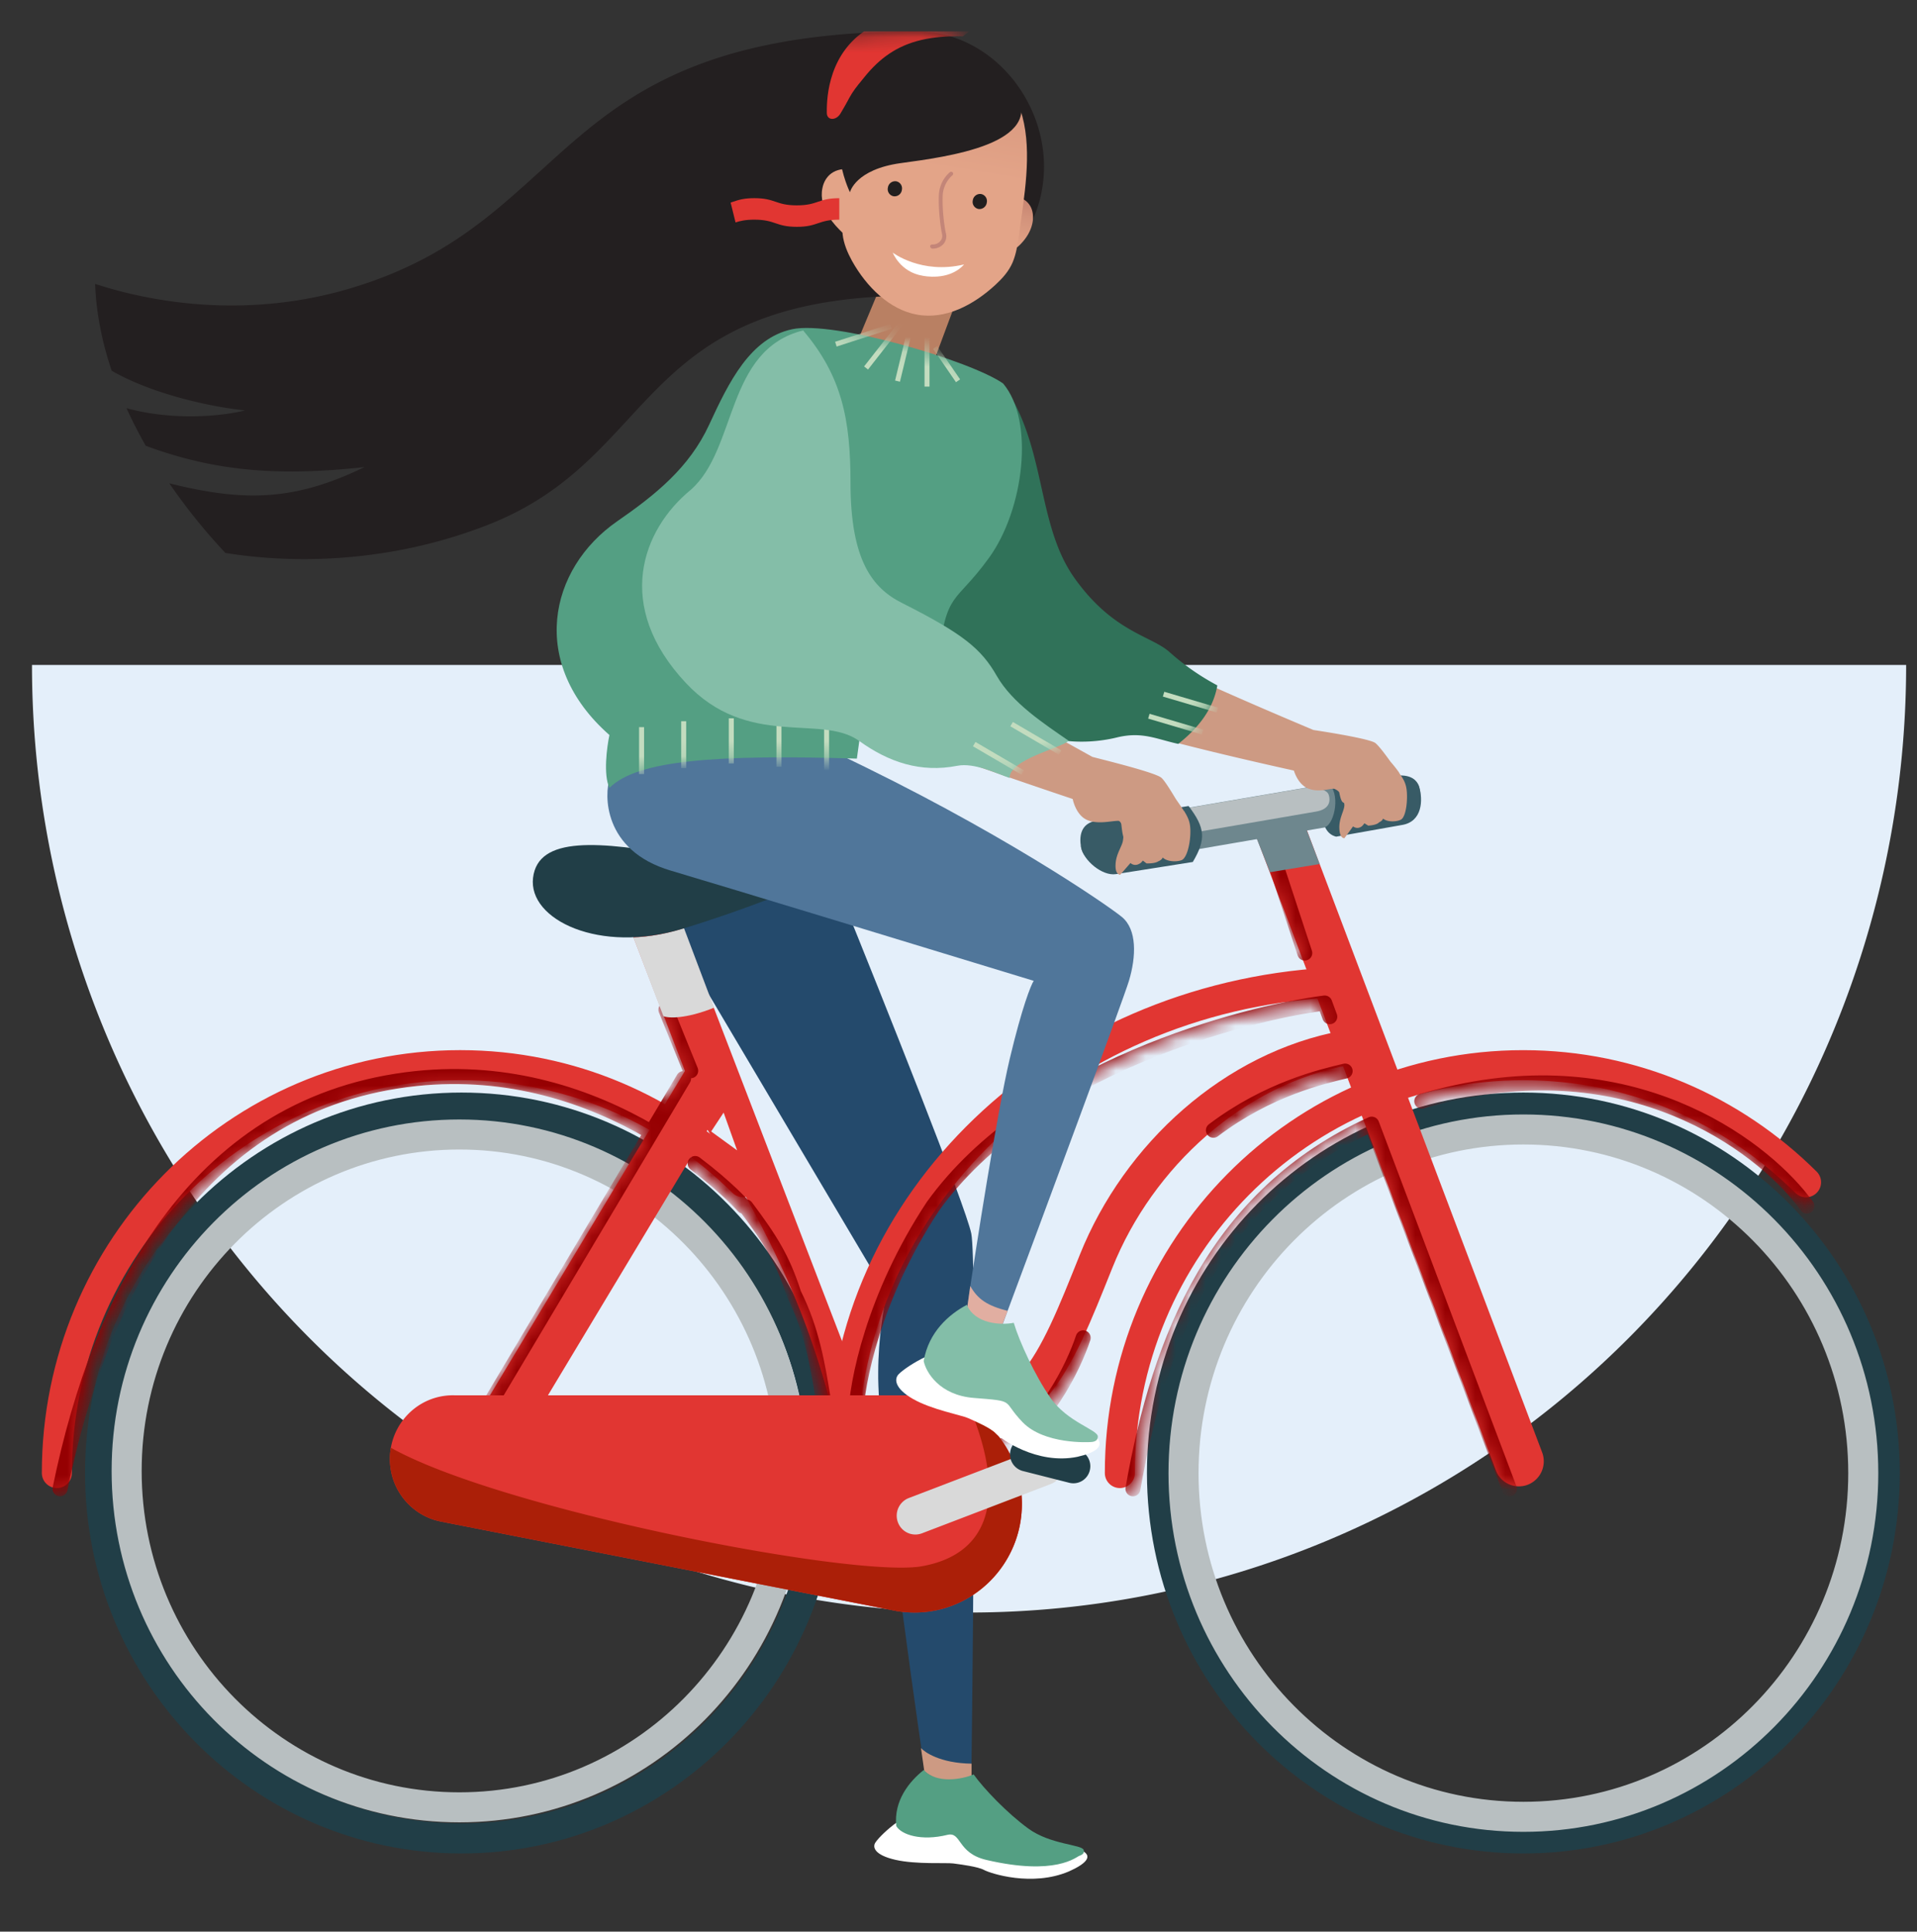 <svg xmlns="http://www.w3.org/2000/svg" width="128" height="129" fill="none"><rect width="100%" height="100%" fill="#333333" stroke="none"/><g clip-path="url(#a)"><path fill="#E4EFFA" d="M127.275 44.408a63.89 63.89 0 0 1-4.763 24.216 63.33 63.33 0 0 1-13.563 20.53 62.53 62.53 0 0 1-20.3 13.718 61.964 61.964 0 0 1-23.944 4.817 61.963 61.963 0 0 1-23.944-4.817 62.532 62.532 0 0 1-20.3-13.718 63.335 63.335 0 0 1-13.563-20.53 63.907 63.907 0 0 1-4.762-24.216h125.139Z"/><path fill="#B98063" d="m56.56 24.457 2.162-5.172 5.114.862-1.902 5.105-5.375-.795Z"/><path fill="#231F20" fill-rule="evenodd" d="m36.297 11.226-.422.381c-3.237 2.927-6.495 5.871-12.502 7.656-6.833 2.03-13.088.978-17.021-.302.071 1.98.476 3.928 1.106 5.799 2.98 1.71 7.126 2.475 8.906 2.647-1.338.346-4.644.747-7.917-.148.39.861.823 1.7 1.284 2.51 4.876 1.815 9.233 2.006 14.606 1.426-4.575 2.21-7.895 2.37-13.033 1.081a39.238 39.238 0 0 0 3.745 4.65c4.277.697 10.78.77 17.545-1.882 4.456-1.748 6.918-4.415 9.337-7.036 3.854-4.175 7.599-8.232 19.12-8.267l.149.002c4.7 0 8.51-3.854 8.51-8.608 0-4.749-3.775-9.033-8.469-9.04-14.867 0-20.03 4.677-24.944 9.13Z" clip-rule="evenodd"/><mask id="b" width="64" height="36" x="6" y="2" maskUnits="userSpaceOnUse" style="mask-type:alpha"><path fill="#231F20" d="M35.875 11.607c5.049-4.563 10.074-9.513 25.366-9.513 4.694.008 8.47 4.292 8.47 9.041 0 4.754-3.81 8.608-8.511 8.608-.05 0-.1 0-.15-.002-11.52.035-15.265 4.092-19.119 8.267-2.42 2.62-4.881 5.288-9.337 7.036-6.765 2.653-13.268 2.58-17.545 1.881-3.872-4.114-8.44-10.843-8.697-17.964 3.933 1.28 10.188 2.333 17.021.302 6.006-1.785 9.265-4.73 12.502-7.656Z"/></mask><g mask="url(#b)"><path fill="#E13632" d="M64.3 2.423c-4.282-.082-6.076 1.445-8.155 5.114-.286.537-.938.536-.938 0s-.082-3.67 2.487-5.443h7.013l-.408.329Z"/></g><path fill="url(#c)" d="M68.964 14.717c.036-.37-.019-.76-.238-1.055-.22-.315-.586-.5-.952-.537h-.31a44.56 44.56 0 0 1-.349 3.146c-.036.297-.219.611-.274.907.384-.222.897-.48 1.226-.796.458-.444.823-1.018.897-1.665Z"/><path fill="url(#d)" d="M66.475 19.013c.458-.426.879-.888 1.135-1.48.238-.556.329-1.167.42-1.778.348-2.59.894-5.505.235-7.985-.567-2.147-2.266-3.971-4.223-4.323-2.397-.444-4.026 1.185-5.233 3.036-1.39 2.147-1.903 4.812-2.379 7.366-.11.592-.22 1.203-.165 1.814.074.63.33 1.222.623 1.758.97 1.74 2.506 3.258 4.336 3.59 1.921.352 3.788-.647 5.251-1.998Z"/><path fill="url(#e)" d="M54.914 12.561c.071-.373.27-.751.604-.987.353-.254.821-.328 1.251-.271.108.014.237.046.346.097-.28 1.067-.473 2.168-.666 3.268-.052.317-.104.615-.135.932-.355-.338-.69-.696-.962-1.111-.365-.578-.583-1.255-.438-1.928Z"/><path fill="#fff" d="M59.598 16.846s.494 1.332 2.03 1.573c0 0 1.702.37 2.709-.722l.036-.037c-2.854.685-4.775-.796-4.775-.796v-.018Z"/><path fill="#C38578" d="M62.213 16.602s-.11-.074-.11-.148.073-.13.146-.13a.64.64 0 0 0 .55-.24.517.517 0 0 0 .109-.426c-.11-.481-.256-1.647-.22-2.61.037-1 .714-1.536.75-1.555.055-.037.129-.036.183.038.037.055.019.148-.036.185 0 0-.604.48-.64 1.35-.037.945.11 2.074.22 2.536a.8.8 0 0 1-.147.667.958.958 0 0 1-.769.333h-.036Z"/><path fill="#221F1F" d="M65.888 13.531a.492.492 0 0 1-.55.426.479.479 0 0 1-.384-.574.492.492 0 0 1 .55-.426.478.478 0 0 1 .384.574Zm-5.668-.85a.492.492 0 0 1-.55.427.479.479 0 0 1-.385-.575.492.492 0 0 1 .55-.426.48.48 0 0 1 .384.575Z"/><path fill="#231F20" d="M56.76 12.822s.356-1.513 3.398-1.93c3.041-.416 9.68-1.264 7.676-4.798-2.005-3.534-7.214-3.932-10.23-.772s-.861 7.498-.861 7.498l.016.002Z"/><path fill="#E13632" d="M49.113 14.854c.307-.099.654-.184 1.255-.184.709 0 1.063.119 1.418.239s.71.239 1.418.239c.71 0 1.064-.12 1.419-.24.355-.119.71-.239 1.418-.239v-1.434c-.709 0-1.063.12-1.418.239-.355.12-.71.24-1.419.24-.709 0-1.063-.12-1.418-.24s-.71-.24-1.419-.24c-.709 0-1.063.12-1.418.24-.054.018-.108.037-.164.054l.328 1.326Z"/><path fill="#244A6C" d="M56.107 59.679c2.77 6.832 8.398 20.938 8.748 22.708.35 1.769.146 25.116 0 36.568-1.45 0-2.387-.113-3.128-.783-1.056-7.135-3.153-22.428-3.088-26.526 0-2.276.375-4.417.562-5.203L44.17 61.078l5.869-2.439 6.069 1.04Z"/><path stroke="#213E47" stroke-width="2.006" d="M54.942 98.371c0 13.478-10.804 24.405-24.13 24.405-13.327 0-24.13-10.927-24.13-24.405 0-13.478 10.803-24.404 24.13-24.404 13.326 0 24.13 10.926 24.13 24.404Zm70.905 0c0 13.478-10.804 24.405-24.131 24.405-13.326 0-24.13-10.927-24.13-24.405 0-13.478 10.804-24.404 24.13-24.404 13.327 0 24.131 10.926 24.131 24.404Z"/><path stroke="#B8BFC1" stroke-width="2.006" d="M52.886 98.232c0 12.408-9.946 22.467-22.215 22.467-12.27 0-22.215-10.059-22.215-22.467s9.946-22.467 22.215-22.467 22.215 10.059 22.215 22.467Zm71.526.148c0 12.676-10.16 22.952-22.694 22.952-12.533 0-22.693-10.276-22.693-22.952 0-12.676 10.16-22.951 22.693-22.951 12.534 0 22.694 10.275 22.694 22.951Z"/><path stroke="#E13632" stroke-linecap="round" stroke-linejoin="round" stroke-width="2.341" d="M89.859 69.98c-7.466 1.363-13.832 7.166-16.671 14.25-2.84 7.083-4.376 11.183-11.224 11.183"/><path stroke="#E13632" stroke-linecap="round" stroke-width="2.006" d="M74.774 98.374c0-15.044 12.058-27.239 26.932-27.239 7.357 0 14.024 2.983 18.885 7.819M3.796 98.372c0-15.043 12.058-27.238 26.933-27.238 7.356 0 14.024 2.983 18.885 7.818m6.671 17.991c.033-16.667 14.377-30.276 32.484-31.32"/><path fill="#E13632" fill-rule="evenodd" d="M84.765 53.525a1.65 1.65 0 0 1 2.136.966l16.069 42.502a1.68 1.68 0 0 1-.955 2.16 1.65 1.65 0 0 1-2.137-.965L83.81 55.686a1.68 1.68 0 0 1 .955-2.16Zm-41.99 5.691a1.649 1.649 0 0 1 2.142.953l15.215 39.555a1.68 1.68 0 0 1-.942 2.167 1.65 1.65 0 0 1-2.142-.953c-2.042-10.909-4.198-16-9.804-25.487L33.415 98.46a1.644 1.644 0 0 1-2.274.56 1.685 1.685 0 0 1-.554-2.299l15.145-25.2-3.9-10.138a1.68 1.68 0 0 1 .942-2.167Z" clip-rule="evenodd"/><path fill="#E4EFFA" d="m48.317 74.302-.832 1.261 1.733 1.262-.901-2.523Z"/><mask id="f" width="121" height="50" x="2" y="53" maskUnits="userSpaceOnUse" style="mask-type:alpha"><path fill="#E13632" d="M86.902 54.491a1.65 1.65 0 0 0-2.137-.966 1.68 1.68 0 0 0-.955 2.162l3.263 8.63c-15.03 1.484-27.438 11.39-31.105 24.58L44.917 60.17a1.649 1.649 0 0 0-2.142-.953 1.68 1.68 0 0 0-.943 2.167l3.9 10.138-1.114 1.854a27.98 27.98 0 0 0-13.89-3.671c-15.658 0-28.35 12.837-28.35 28.673 0 .792.634 1.435 1.418 1.435.783 0 1.418-.643 1.418-1.435 0-14.251 11.423-25.804 25.514-25.804 4.508 0 8.741 1.181 12.416 3.255L30.587 96.721c-.475.79-.226 1.82.555 2.3.78.48 1.799.229 2.273-.561l12.51-20.813a25.71 25.71 0 0 1 2.693 2.332c.145.144.312.25.49.319 4.355 5.734 5.448 9.063 5.8 15.078a32.49 32.49 0 0 0-.043 1.566 1.43 1.43 0 0 0 1.192 1.419l.991 2.577a1.65 1.65 0 0 0 2.142.953 1.68 1.68 0 0 0 .943-2.167l-2.25-5.85c1.634-14.156 14.236-25.534 30.244-26.77l.535 1.417c-7.693 1.76-14.096 7.817-17.008 15.081l-.035.088c-1.443 3.6-2.431 6.064-3.804 7.71-1.231 1.474-2.831 2.34-5.851 2.34-.914 0-1.655.75-1.655 1.675 0 .924.741 1.673 1.655 1.673 3.829 0 6.42-1.182 8.38-3.53 1.721-2.061 2.887-4.976 4.186-8.22l.191-.478c2.616-6.526 8.424-11.829 15.138-13.174l.204.539c-9.852 4.493-16.71 14.513-16.71 26.152 0 .792.636 1.435 1.42 1.435.782 0 1.418-.643 1.418-1.435 0-10.416 6.101-19.39 14.887-23.466l8.8 23.277a1.65 1.65 0 0 0 2.137.966 1.68 1.68 0 0 0 .955-2.161l-8.8-23.276a25.246 25.246 0 0 1 7.535-1.144c6.969 0 13.284 2.824 17.89 7.407a1.407 1.407 0 0 0 2.006-.017 1.446 1.446 0 0 0-.017-2.03c-5.115-5.088-12.136-8.23-19.879-8.23-2.98 0-5.852.466-8.55 1.328l-6.253-16.54Z"/></mask><g stroke="#960002" stroke-linecap="round" stroke-linejoin="round" stroke-width="1.003" mask="url(#f)"><path d="M4.01 99.425c2.71-13.242 9.331-25.875 23.78-27.397 6.184-.652 11.581 1.166 15.717 3.588m0 0 2.135-3.588m-2.135 3.588-11.28 18.949m17.414-14.013s-1.089-1.243-3.224-2.85m29.231 21.724c1.784-10.18 5.602-19.637 15.943-24.352l9.191 24.352m19.866-18.874c-2.609-3.653-10.927-10.29-23.328-7.61-.827.178-1.622.38-2.385.601M84.377 55.285l2.743 8.361M57.14 94.565c.05-2.137 1.15-7.931 5.16-14.013 6.604-9.183 20.699-12.872 26.153-13.568l.337.914m-7.769 7.584c3.656-2.763 7.261-3.586 8.794-3.954M72.324 89.345c-.638 1.938-2.653 6.112-5.601 7.305m-22.26-29.22 1.655 4.076m8.812 21.716c-.336-2.04-.721-4.421-1.923-6.81-.743-2.318-1.535-3.592-3.2-5.813"/></g><path fill="#D9D9D9" d="M44.292 67.859c.314.144 1.499.2 3.385-.563l-2.009-5.319c-1.072.362-2.328.592-3.377.623l2.001 5.259Z"/><path fill="#E13632" d="M30.384 93.184a4.137 4.137 0 0 0-.145-.003c-2.323 0-4.207 1.905-4.207 4.254 0 2.09 1.49 3.828 3.454 4.187v.002l30.064 5.903c.487.106.993.162 1.511.162 3.961 0 7.173-3.248 7.173-7.254 0-4.006-3.212-7.254-7.173-7.254-.061 0-.123 0-.184.002H30.384Z"/><path fill="#AB1F08" fill-rule="evenodd" d="m64.92 94.317-.04.014c2.245 5.633 1.257 9.449-3.325 10.267-4.519.806-28.09-3.779-35.457-7.915a4.325 4.325 0 0 0-.066.75c0 2.09 1.49 3.828 3.454 4.187v.001l30.064 5.904c.487.106.993.162 1.511.162 3.961 0 7.173-3.248 7.173-7.254a7.268 7.268 0 0 0-3.314-6.116Z" clip-rule="evenodd"/><path fill="#213E47" d="M45.59 57.178c-5.63-1.02-9.662-1.36-9.998 1.444-.336 2.804 4.452 5.099 9.997 3.4 4.436-1.36 7.954-2.833 9.158-3.4l-9.158-1.444Z"/><path fill="#CD9A83" d="M61.714 118.275c.717.657 1.891.804 3.159.804v-1.297c-2.116-.03-3.146-.78-3.378-1.042l.22 1.535Z"/><path fill="#50769A" d="M55.844 50.297c10.808 5.115 18.014 10.09 19.053 10.93 1.038.842.968 2.663.484 4.275-.388 1.289-5.796 15.858-8.452 22.982-.207.016-.768-.016-1.353-.272-.584-.256-.909-.714-.998-.911.605-4.088 2.02-13.13 2.844-16.592.825-3.462 1.41-4.914 1.599-5.207-6.548-2.001-20.56-6.274-24.23-7.359-4.59-1.355-4.435-5.162-4.074-6.152.361-.99 1.383-2.292 15.127-1.694Z"/><path stroke="#B8BFC1" stroke-width=".334" d="M91.325 53.059c-1.688.853-10.965 2.5-14.28 2.323-1.559-.14-.805-.568-.234-.764l13.787-2.324c.805-.03 2.076.082.727.765Z"/><path fill="#6E878E" d="m75.57 54.59 15.85-2.711c1.275-.258 3.094-.135 3.335.658.272.89-.089 1.65-1.415 1.882l-19.123 3.287c-.918.15-1.883-.252-2.036-1.13-.123-.702 2.323-1.805 3.389-1.986Z"/><path fill="#B8BFC1" d="m77.36 54.298 9.386-1.605c.755-.153 1.832-.08 1.975.39.161.527-.053.977-.838 1.114L76.56 56.143c-.544.09-1.115-.149-1.206-.668-.073-.416 1.375-1.07 2.007-1.177Z"/><path fill="#385B66" d="m89.215 55.875 4.427-.786c1.326-.232 1.385-1.662 1.114-2.553-.07-.226-.288-.698-1.114-.746-1.816-.105-5.01.461-5.01.461.915.662.498 2.733-.154 2.987.139.308.37.544.737.637Zm-9.57 1.69-5.126.811c-.918.15-2.184-.923-2.338-1.8-.122-.703-.046-1.584 1.02-1.766l6.162-.982c1.12 1.472 1.173 2.226.282 3.737Z"/><path fill="#CD9A83" d="M79.058 54.175c-.095-.172-.322-.489-.552-.825-.365-.607-.754-1.23-.954-1.404-.38-.35-3.777-1.178-4.613-1.399-.305-.174-6.535-3.611-9.845-5.535-.78 1.525-2.14 2.865-2.41 4.546a540.086 540.086 0 0 0 10.942 3.801c.046.245.288 1.087.93 1.387.734.346 1.724.05 2.147.075.092.045.148.12.171.242.111 1.036.163.645.111 1.036-.032.387-.46.893-.495 1.597-.051.73.303.725.303.725s.363-.408.69-.788c.075.07.315.235.632.027.077-.036.126-.11.195-.186l.244.186s.443.02.694-.091c.02-.004.04-.008.057-.032a.696.696 0 0 0 .28-.18s.032-.05.045-.094c.307.3.956.303 1.267.18.312-.124.541-.908.581-1.699.036-.81-.122-1.097-.428-1.61l.008.04Zm14.359-2.585a8.867 8.867 0 0 0-.57-.72c-.382-.536-.807-1.088-1.014-1.249-.346-.268-3.036-.704-4.136-.871-.483-.208-6.491-2.715-9.99-4.427-.789 1.574-1.58 2.812-1.57 4.635 4.217 1.175 9.382 2.307 10.257 2.504.074.241.357.98.988 1.21.718.26 1.305-.008 1.7.002.087.03.333.165.346.268.188.96.33.46.338.836-.013.379-.364.866-.336 1.554.028.688.334.647.334.647s.318-.42.58-.79c.07.053.318.209.6-.018.055-.05.108-.12.16-.19l.25.156s.412-.013.643-.149c.02-.003.038-.026.056-.05.096-.054.193-.109.246-.179 0 0 .035-.047.05-.09.303.252.92.212 1.19.07.272-.14.422-.895.407-1.647-.016-.753-.217-1.02-.526-1.482l-.003-.02Z"/><path fill="#307259" d="M66.998 25.695c2.9 4.171 2.176 9.304 4.758 12.925 2.583 3.621 5.13 3.834 6.35 4.94a16.19 16.19 0 0 0 3.176 2.212c-.268 1.602-1.316 2.892-2.611 3.907-1.464-.322-2.417-.842-4.103-.428-2.297.563-5.262.315-6.355-1.105-1.092-1.421-2.854-5.187-5.418-6.18-2.564-.991.824-13.96 4.203-16.27Z"/><path fill="#549F83" d="M66.976 25.607c-2.164-1.512-11.292-4.217-14.085-3.62-2.793.596-4.22 3.516-5.542 6.38-1.322 2.865-3.588 4.68-6.137 6.445-4.568 3.165-5.949 9.501-.52 14.276-.172.811-.415 2.654 0 3.532 1.84-1.861 7.175-2.243 16.522-1.957l.33-2.387c1.511.175 4.646-.42 5.099-4.201.566-4.727 1.085-3.629 3.399-6.828 2.313-3.198 3.068-9.119.934-11.64Z"/><mask id="g" width="32" height="32" x="37" y="21" maskUnits="userSpaceOnUse" style="mask-type:alpha"><path fill="#549F83" d="M66.976 25.608c-2.164-1.512-11.292-4.217-14.085-3.62-2.793.596-4.22 3.516-5.542 6.38-1.322 2.865-3.588 4.68-6.137 6.446-4.568 3.164-5.949 9.5-.52 14.275-.172.812-.415 2.655 0 3.533 1.84-1.862 7.175-2.244 16.522-1.958l.33-2.387c1.511.175 4.646-.42 5.099-4.2.566-4.727 1.085-3.63 3.399-6.828 2.313-3.199 3.068-9.119.934-11.64Z"/></mask><g stroke="#C3DCBF" stroke-width=".334" mask="url(#g)"><path d="M42.839 51.69v-3.13m2.811 2.734v-3.13m3.18 2.82V47.97m3.183 3.238v-3.785m3.18 4.007v-3.784m4.735-22.193.741-3.067m1.229 3.431.001-3.914m-4.072 2.672 2.402-3.068m-4.417 1.477 3.686-1.19m4.472 3.636-1.528-2.226"/></g><path fill="#84BEA8" d="M71.358 49.472c-1.652-1.146-3.762-2.516-4.8-4.33-1.038-1.814-2.234-2.801-6.293-4.855-2.03-1.002-3.476-2.892-3.476-8.05 0-4.202-.567-7.114-3.164-10.17-5.192 1.29-4.39 7.925-7.506 10.647-3.257 2.673-5.138 7.753-.33 12.89 4.155 4.44 9.017 2.053 11.566 3.868 1.983 1.432 4.107 2.148 6.562 1.67 1.162-.226 2.641.527 3.493.812 0-1.247 3.444-2 3.948-2.482Z"/><path fill="#E1AEA1" d="M67.283 87.544c-1.356-.343-1.998-.776-2.498-1.66l-.196 1.407c.339.956 1.445 1.371 2.337 1.173l.357-.92Z"/><mask id="h" width="30" height="30" x="42" y="22" maskUnits="userSpaceOnUse" style="mask-type:alpha"><path fill="#49A583" d="M71.358 49.465c-1.652-1.146-3.762-2.515-4.8-4.33-1.038-1.814-2.234-2.801-6.293-4.854-2.03-1.003-3.476-2.893-3.476-8.051 0-4.202-.567-7.114-3.164-10.17-5.192 1.29-4.39 7.926-7.506 10.647-3.257 2.674-5.138 7.753-.33 12.89 4.155 4.44 9.017 2.053 11.566 3.868 1.983 1.432 4.107 2.148 6.562 1.67 1.162-.225 2.641.527 3.493.812 0-1.247 3.444-2 3.948-2.482Z"/></mask><g stroke="#C3DCBF" stroke-width=".334" mask="url(#h)"><path d="m68.287 51.593-3.237-1.898m5.734.562-3.237-1.897"/></g><mask id="i" width="21" height="25" x="61" y="25" maskUnits="userSpaceOnUse" style="mask-type:alpha"><path fill="#307259" d="M67 25.694c2.9 4.17 2.177 9.303 4.76 12.924 2.582 3.621 5.13 3.834 6.349 4.94 1.516 1.376 3.176 2.213 3.176 2.213-.268 1.601-1.317 2.892-2.611 3.907-1.465-.322-2.417-.843-4.103-.429-2.297.564-5.262.316-6.355-1.105-1.092-1.42-2.854-5.186-5.418-6.179-2.564-.992.824-13.961 4.203-16.271Z"/></mask><g stroke="#C3DCBF" stroke-width=".334" mask="url(#i)"><path d="m80.301 48.892-3.591-1.063m4.574-.409-3.591-1.062"/></g><path fill="#D9D9D9" d="m69.283 96.751-8.604 3.292a1.263 1.263 0 0 0-.724 1.623 1.24 1.24 0 0 0 1.605.733l8.604-3.293c.643-.245.967-.972.724-1.623a1.24 1.24 0 0 0-1.605-.732Z"/><path fill="#213E47" d="m71.947 96.812-3.103-.787a1.127 1.127 0 0 0-1.369.829 1.142 1.142 0 0 0 .82 1.384l3.103.787a1.127 1.127 0 0 0 1.369-.829 1.142 1.142 0 0 0-.82-1.384Z"/><path fill="#fff" d="M61.809 90.61c-.765.36-1.502.857-1.802 1.16-.3.304-.3.939.955 1.657 1.256.717 3.221 1.076 3.658 1.27.437.192 1.528.662 1.856 1.02.327.36 2.757 2.126 5.459 1.574 1.228-.276 1.774-.69 1.337-1.242-.873.046-2.926-.116-4.149-1.132-1.528-1.27-2.047-3.147-6.032-3.147-1.282 0-1.055-.773-1.282-1.16Zm-1.907 31.077c-.648.466-1.235 1.041-1.449 1.359-.213.317-.053.843 1.342 1.159 1.396.317 3.387.178 3.858.241.47.064 1.645.21 2.052.435.408.225 3.203 1.149 5.675.094 1.118-.501 1.54-.965.979-1.325-.833.232-2.858.552-4.297-.018-1.798-.713-2.774-2.152-6.627-1.27-1.24.285-1.215-.406-1.533-.675Z"/><path fill="#83BEA8" d="M61.675 90.894c.332-1.96 1.717-3.136 2.88-3.752.553 1.288 2.304 1.365 3.135 1.197.369 1.25 1.403 3.501 2.457 5.02 1.121 1.614 3.156 2.127 3.156 2.575 0 .24-.163.337-.395.364-.233.028-3.186.166-4.622-1.314s-.37-1.399-3.255-1.626c-2.309-.181-3.2-1.718-3.356-2.464Z"/><path fill="#549F83" d="M59.843 121.949c-.174-1.696.867-2.976 1.836-3.744.86.944 2.573.62 3.333.296.674.954 2.242 2.589 3.645 3.612 1.492 1.088 3.59 1.063 3.703 1.434.06.198-.073.314-.29.389-.218.074-1.575 1.355-6.206.276-1.976-.46-1.65-1.91-2.61-1.674-1.74.428-3.07-.006-3.41-.589Z"/><path fill="#6E878E" d="m83.811 55.749.988 2.5 3.317-.547-.956-2.505-3.349.552Z"/></g><defs><linearGradient id="c" x1="67.725" x2="68.393" y1="17.405" y2="13.314" gradientUnits="userSpaceOnUse"><stop stop-color="#E3A488"/><stop offset=".35" stop-color="#DE9F84"/><stop offset=".73" stop-color="#D2927B"/><stop offset="1" stop-color="#C68471"/></linearGradient><linearGradient id="d" x1="62.918" x2="65.778" y1="11.275" y2="-6.236" gradientUnits="userSpaceOnUse"><stop stop-color="#E3A488"/><stop offset=".53" stop-color="#D19079"/><stop offset=".8" stop-color="#C68471"/></linearGradient><linearGradient id="e" x1="57.069" x2="57.497" y1="5.703" y2="1.417" gradientUnits="userSpaceOnUse"><stop stop-color="#E3A488"/><stop offset=".35" stop-color="#DE9F84"/><stop offset=".73" stop-color="#D2927B"/><stop offset="1" stop-color="#C68471"/></linearGradient><clipPath id="a"><path fill="#fff" d="M.719.48h126.562v128H.719z"/></clipPath></defs></svg>